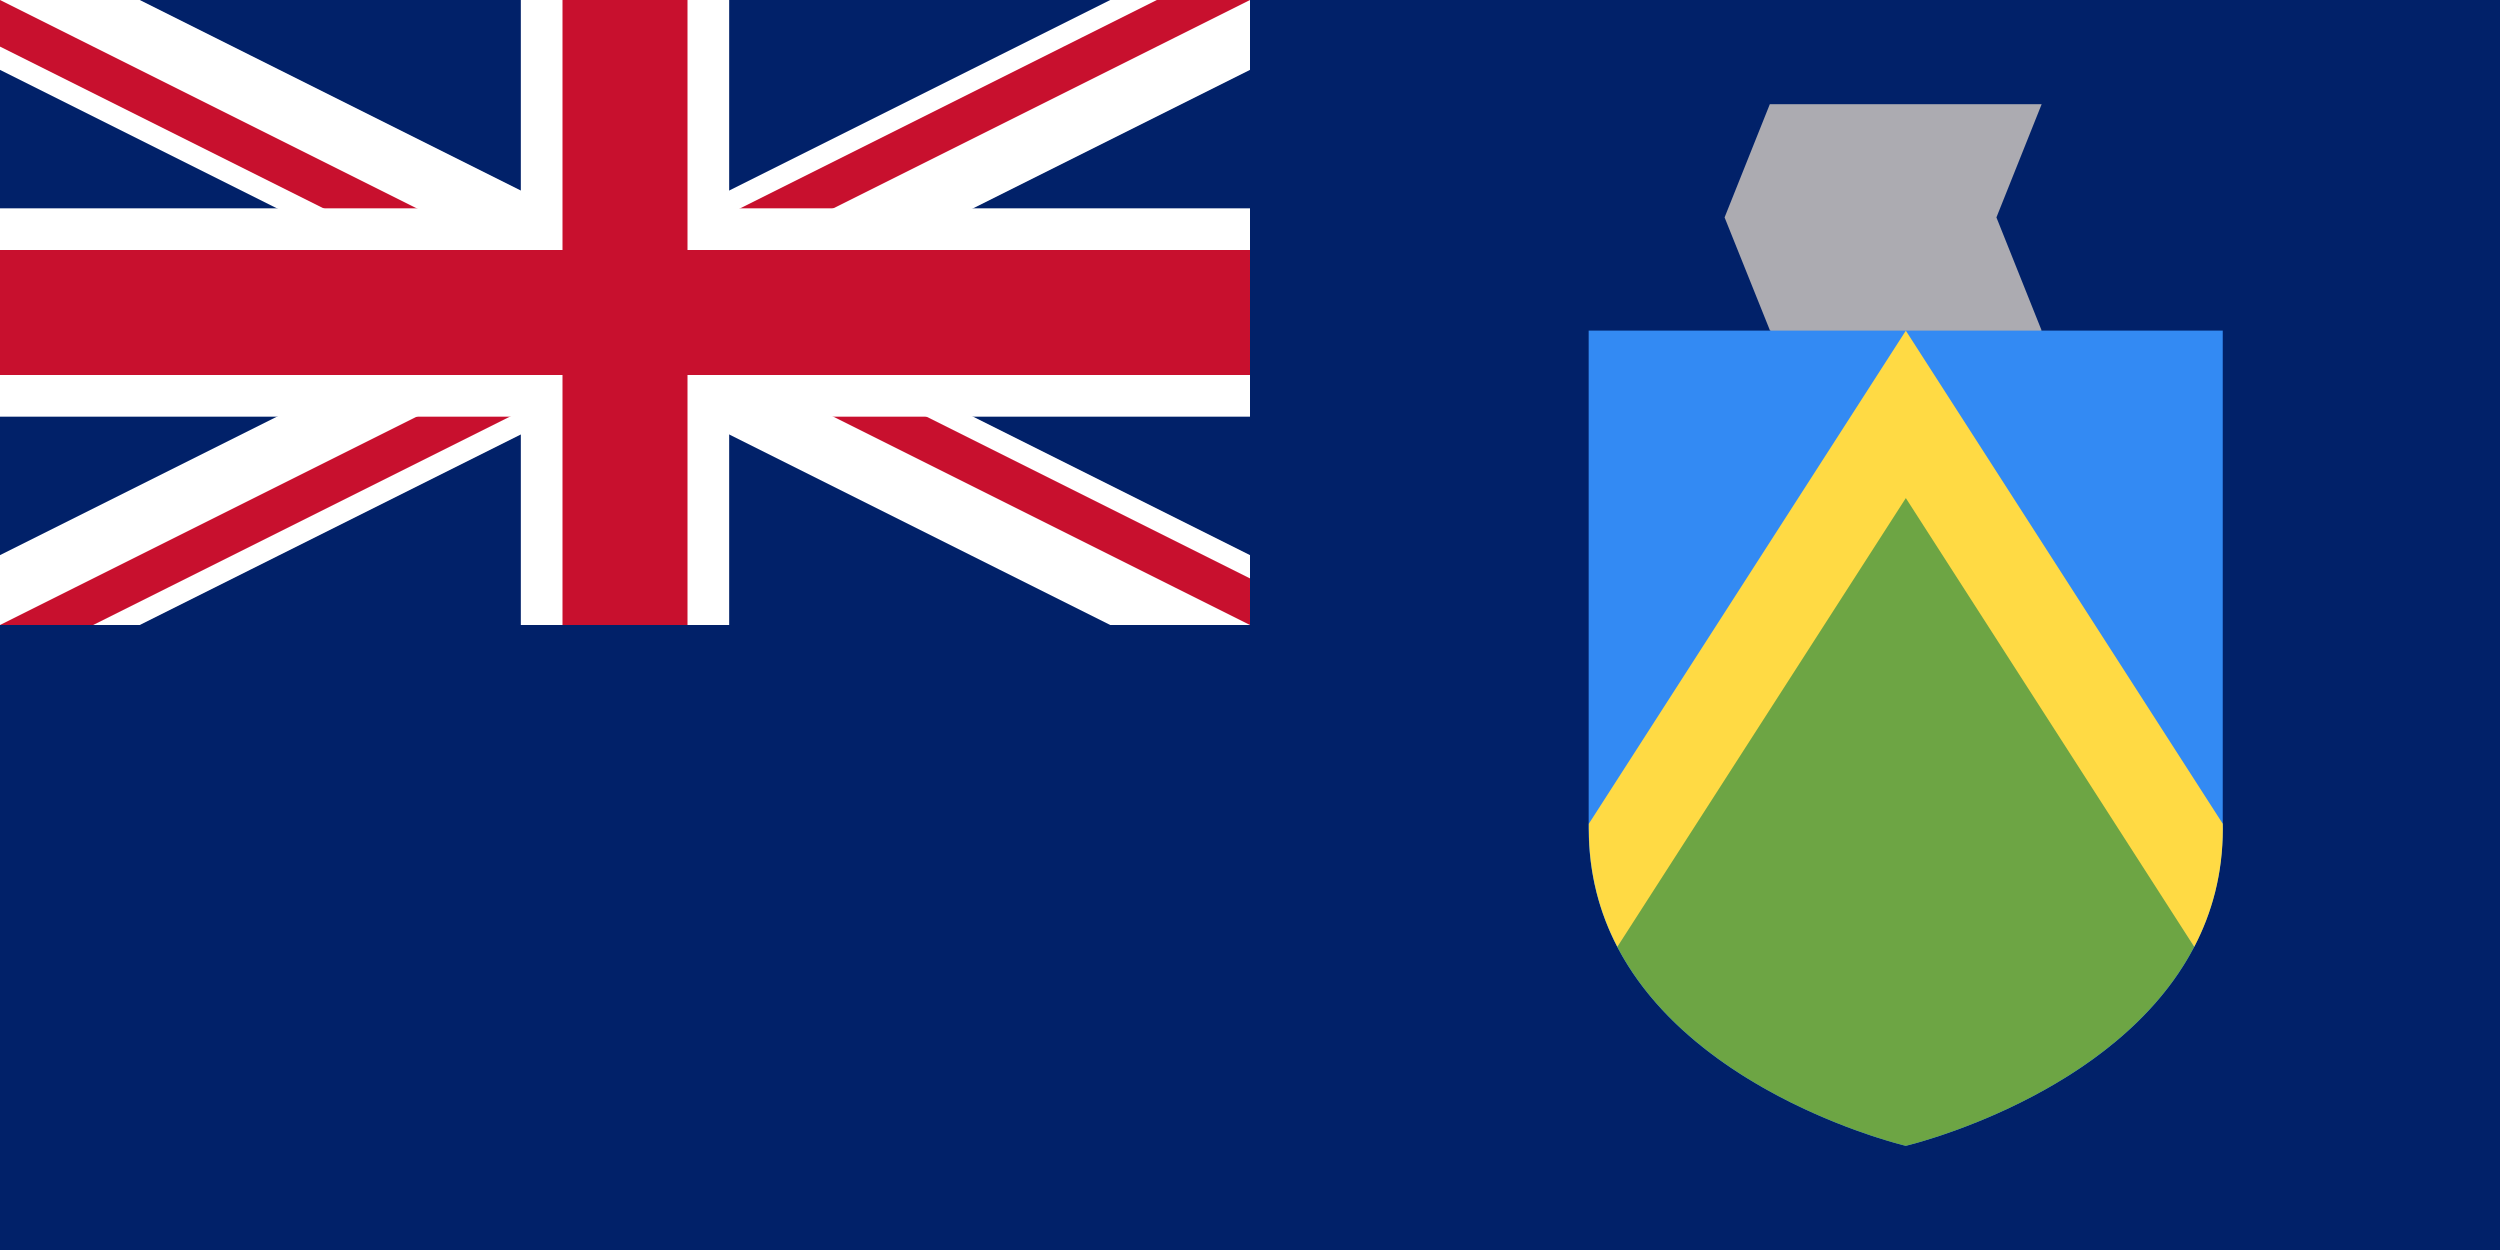 <svg xmlns="http://www.w3.org/2000/svg" preserveAspectRatio="none" viewBox="0 0 30 15"><clipPath id="a"><path d="M0 0v75h350v75h-50zm300 0H150v200H0v-50z"/></clipPath><path fill="#012169" d="M0 0h30v15H0z"/><path stroke="#fff" stroke-width="1.5" d="m0 0 15 7.5M15 0 0 7.5"/><path stroke="#c8102e" stroke-width="20" d="m0 0 300 150m0-150L0 150" clip-path="url(#a)" transform="scale(.05)"/><path stroke="#fff" stroke-width="2.5" d="M7.5 0v10M0 3.75h17.5"/><path stroke="#c8102e" stroke-width="1.5" d="M7.5 0v10M0 3.75h17.5"/><path fill="#012169" d="M15 0v7.5H0V15h30V0z"/><path fill="#acabb1" d="m20.695 2.609.543-1.359H24.5l-.543 1.359.543 1.358-1.63.544-1.63-.544z"/><path fill="#338af3" d="M19.064 3.967v5.979c0 2.912 3.805 3.804 3.805 3.804s3.804-.892 3.804-3.804V3.967Z"/><path fill="#6da544" d="M19.407 11.362c.936 1.795 3.462 2.388 3.462 2.388s2.526-.593 3.461-2.388L22.87 5.598Z"/><path fill="#ffda44" d="M26.673 9.885 22.87 3.968l-3.804 5.917v.06c0 .54.13 1.01.342 1.417l3.462-5.385 3.461 5.385c.213-.408.343-.877.343-1.416Z"/></svg>